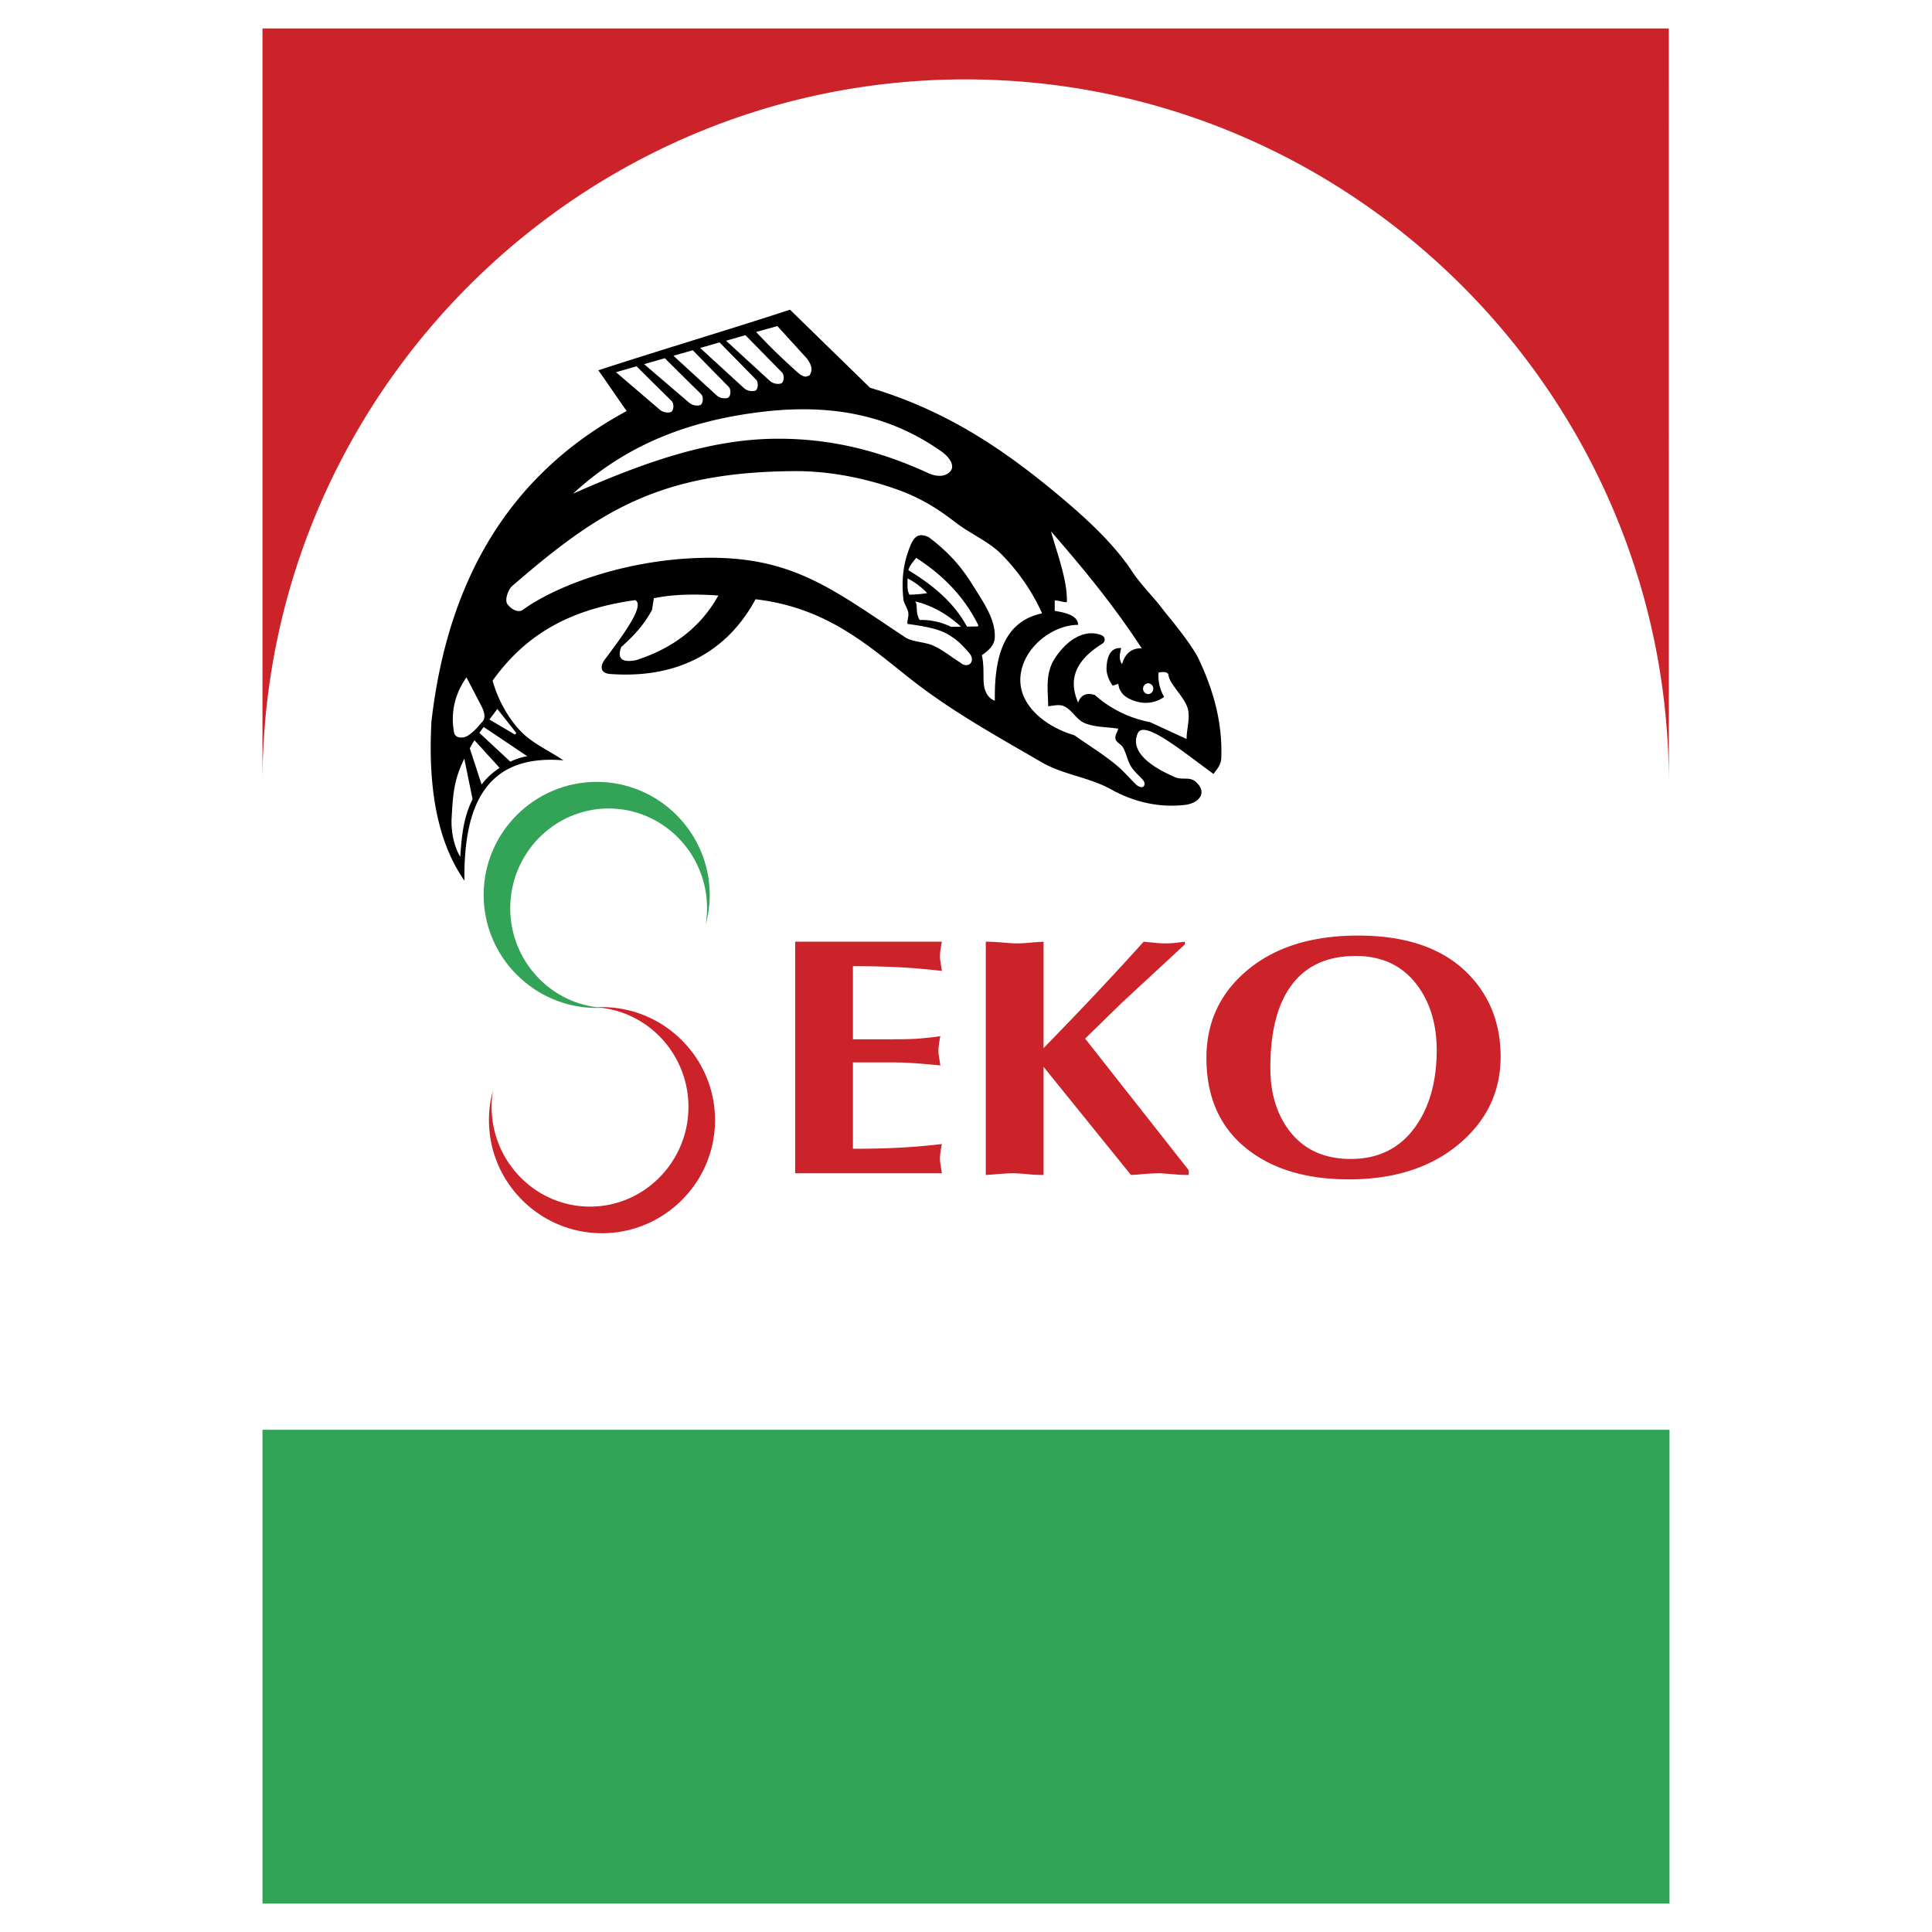 <svg xmlns="http://www.w3.org/2000/svg" width="2500" height="2500" viewBox="0 0 192.756 192.756"><g fill-rule="evenodd" clip-rule="evenodd"><path fill="#fff" d="M0 0h192.756v192.756H0V0z"/><path fill="#33a457" d="M26.188 142.648h140.38v47.274H26.188v-47.274z"/><path d="M46.337 87.864c-2.743-3.92-3.646-9.374-3.292-15.876 1.653-14.44 8.016-24.799 19.48-30.979-.968-1.355-1.861-2.71-2.829-4.065 6.324-2.065 12.799-3.98 19.124-6.046 2.71 2.646 5.271 5.142 7.982 7.788 7.39 2.194 12.928 5.915 17.906 9.975 3.26 2.66 6.281 5.392 8.219 8.318.967 1.464 2.25 2.653 3.283 4.073.762.925 2.52 3.063 3.312 4.546 1.633 3.421 2.449 6.619 2.324 10.039-.027.716-.453 1.126-.775 1.578-2.98-2.152-6.92-5.455-7.551-4.066-.766 1.686.949 3.218 3.779 4.417.342.146.854.102 1.242.129.475.033.77.268 1.035.591.734.891.053 1.867-1.41 2.027-2.51.276-5.002-.27-7.324-1.562-2.195-1.221-4.736-1.437-6.91-2.698-4.043-2.347-8.325-4.721-12.097-7.551-4.399-3.301-8.688-7.822-16.457-8.712-2.726 5.065-7.584 7.975-14.521 7.451-.936-.071-1.045-.734-.494-1.47 1.846-2.463 4.008-5.375 3.012-5.896-6.909.959-11.107 3.688-14.228 8.032.581 2.099 1.708 3.913 2.804 5.048 1.193 1.237 2.839 1.936 4.259 2.904-7.648-.645-9.97 4.39-9.873 12.005zm61.225-25.519c-.027-.904-1.105-1.196-2.332-1.399V59.92c.217-.062.996.212 1.213.15.061-2.181-.949-4.772-1.586-7.055 3.219 3.685 6.328 7.479 9.051 11.663-1.002-.02-1.654.509-1.959 1.586-.312-.398-.264-1.009-.076-1.605-1.135-.088-1.441.956-1.475 1.979-.02.629.25 1.256.617 1.773l.559-.187c.1.972.846 1.593 2.24 1.866.877.112 1.654-.074 2.332-.56a4.166 4.166 0 0 1-.559-2.426c.383-.083.955-.115.994.249.092.837 1.25 1.823 1.805 3.018.471 1.016 0 2.239 0 3.359l-3.639-1.68a11.476 11.476 0 0 1-5.506-2.706c-.734-.231-1.344-.12-1.68.747-1.096-2.543-.012-4.352 2.426-5.878.328-.206.309-.681-.094-.84-1.621-.644-3.412.393-4.664 2.333-.996 1.543-.652 3.259-.654 4.758.568-.057 1.107-.221 1.588 0 .801.371 1.236 1.342 2.053 1.68 1.049.434 2.238.374 3.357.56-.092.342-.365.682-.279 1.026.09.363.562.514.746.839.35.618.451 1.366.84 1.959.338.514.789.861 1.164 1.307.166.195.215.449.041.636-.135.144-.516.028-.77-.224-.658-.649-1.217-1.315-1.928-1.906-1.32-1.097-2.799-1.991-4.199-2.986-2.906-.845-5.748-3.091-5.355-6.064.378-2.863 3.337-4.97 5.729-4.946zm6.999 5.824a.543.543 0 0 1 0 1.083.542.542 0 0 1 0-1.083zM57.176 49.25c4.678-4.303 10.57-7.207 19.016-8.179 6.338-.729 12.281.118 17.744 3.977.84.594 1.335 1.43.898 1.951-.548.655-1.5.533-2.171.225-4.438-2.034-9.385-3.514-15.348-3.451-6.836.071-13.505 2.555-20.139 5.477zM46.541 67.583c-1.088 1.525-1.631 3.429-1.235 5.511.103.543.852.62 1.359.31.584-.358 1.034-.907 1.483-1.424.3-.346.211-.901-.124-1.548-.492-.952-.989-1.9-1.483-2.849zm2.284 4.202l2.535 1.494.146-.116-.023-.07-1.864-2.363c-.257.357-.526.706-.794 1.055zm3.768 3.655l-4.335-2.91c-.146.194-.288.389-.429.587l3.086 2.875a6.349 6.349 0 0 1 1.679-.546c.001-.002 0-.004-.001-.006zm-2.749 1.169l-2.507-2.756c-.06.097-.121.194-.179.293-.098.167-.193.336-.288.505l1.179 3.623c.285-.376.604-.724.963-1.032.254-.218.533-.431.832-.633zm-3.522-.916l.828 4.044c-.933 1.844-1.104 3.807-1.227 5.741-.652-1.047-.935-2.629-.865-3.839.077-1.329.135-2.681.494-3.962.192-.683.459-1.344.77-1.984zm18.906-16.008c2.166-.433 4.276-.415 6.442-.271-1.715 3.085-4.44 5.232-8.175 6.442-1.443.289-1.948-.145-1.516-1.299 1.137-1.028 2.239-2.128 3.085-3.735.038-.362.128-.777.164-1.137zm-13.053 1.15c-.43.313-1.076.038-1.526-.525-.373-.467.112-1.519.404-1.802 8.554-7.397 14.571-11.433 28.279-11.504 3.079-.016 6.688.58 10.231 1.853 2.127.764 3.885 1.798 5.72 3.23 1.465 1.143 3.407 1.946 4.676 3.254 1.631 1.677 3.01 3.624 4.008 5.855-3.705.771-4.789 4.147-4.709 8.711-.432-.147-.768-.469-.982-1.081-.297-.838-.006-2.085-.316-3.46.629-.422 1.225-.966 1.281-1.668.143-1.803-1.07-3.53-2.225-5.375-.886-1.417-2.07-3.011-4.355-4.726-1.205-.556-1.615.068-2.132 1.668-.501 1.553-.555 3.01-.396 4.527.042.397.416.908.483 1.316.067.409-.105.715-.088 1.14 3.003.392 3.741.811 4.541 1.356.608.414 1.028.87 1.57 1.473.831.923-.087 1.708-.829 1.029-.958-.587-1.83-1.344-2.873-1.761-.694-.277-1.972-.33-2.595-.741-7.27-4.806-11.259-8.093-20.012-7.952-8.143.132-15.083 2.941-18.155 5.183zm44.3 1.68c-1.325-2.436-3.422-4.155-5.841-5.623.1-.396.312-.667.776-1.232 3.01 1.934 4.97 4.219 6.21 6.744-.025.032-.053.064-.08.097l-1.065.014zm-.601.007c-1.333-1.22-2.838-2.098-4.57-2.521a.73.73 0 0 1 .145.38c.03.546.012.97.302 1.473a6.747 6.747 0 0 1 3.128.68l.995-.012zm-5.325-4.814a7.264 7.264 0 0 1 1.955 1.465c-.589.102-1.179.145-1.768.158a.864.864 0 0 1-.079-.158c-.139-.366-.119-.779-.113-1.171.001-.106.002-.204.005-.294zM75.437 33.121a61.669 61.669 0 0 0 4.28 4.153c.157.137.426.276.661.308l.379-.115.012-.017c.381-.606.144-1.11-.261-1.677l-2.948-3.24-2.123.588zm-1.062.321c1.047 1.069 3.618 3.69 3.633 3.704.288.271.217 1.033-.1 1.118a1.228 1.228 0 0 1-1.138-.298l-4.33-3.971 1.935-.553zm-2.584.721l3.633 3.704c.288.271.217 1.033-.1 1.118a1.228 1.228 0 0 1-1.138-.298l-4.329-3.971 1.934-.553zm-2.672.781l3.573 3.642c.288.271.217 1.033-.1 1.118a1.225 1.225 0 0 1-1.138-.298l-4.265-3.911 1.93-.551zm-2.785.796a466.411 466.411 0 0 0 3.601 3.567c.288.271.217 1.033-.099 1.118a1.228 1.228 0 0 1-1.138-.298l-4.432-3.795 2.068-.592zm-2.821.806c1.231 1.24 3.478 3.444 3.49 3.457.288.271.217 1.033-.099 1.118a1.228 1.228 0 0 1-1.138-.298l-4.307-3.689 2.054-.588z"/><path d="M59.531 78.007c6.212 0 11.277 5.066 11.277 11.278 0 1.031-.141 2.027-.402 2.978.089-.538.137-1.088.137-1.65 0-5.481-4.41-9.951-9.819-9.951-5.408 0-9.818 4.47-9.818 9.951 0 5.287 4.103 9.632 9.246 9.933-.206.012-.413.018-.621.018-6.212 0-11.278-5.065-11.278-11.278-.001-6.213 5.065-11.279 11.278-11.279z" fill="#33a457"/><path d="M60.061 123.039c-6.212 0-11.278-5.066-11.278-11.279 0-1.029.142-2.027.403-2.977a9.975 9.975 0 0 0-.137 1.65c0 5.48 4.41 9.951 9.819 9.951 5.408 0 9.818-4.471 9.818-9.951 0-5.287-4.102-9.631-9.246-9.934.206-.012.413-.018.622-.018 6.212 0 11.278 5.066 11.278 11.277-.001 6.215-5.067 11.281-11.279 11.281zM93.972 93.953c-.051.249-.096.509-.135.78a5.078 5.078 0 0 0-.058.679c0 .158.026.396.077.711.051.317.09.566.115.748a63.066 63.066 0 0 0-4.053-.357 87.431 87.431 0 0 0-4.821-.118v7.294h3.996c.998 0 1.773-.018 2.324-.051a38.81 38.81 0 0 0 2.401-.254c-.051.248-.096.508-.134.779s-.058.498-.058.678c0 .16.025.396.077.713s.09.566.115.746a72.177 72.177 0 0 0-2.286-.203 33.088 33.088 0 0 0-2.439-.102h-3.996v8.617c1.818 0 3.425-.039 4.821-.119a63.026 63.026 0 0 0 4.053-.355c-.051.248-.096.508-.135.781-.038.27-.058.496-.058.678 0 .158.026.396.077.713s.09.564.115.746H79.334V93.953h14.638zm4.38 0c.436 0 1 .028 1.691.085s1.088.085 1.189.085c.436 0 .795-.012 1.076-.034a57.211 57.211 0 0 1 1.807-.136v10.62c3.688-3.777 7.018-7.316 9.988-10.62l1.209.119c.346.033.635.051.865.051.436 0 .795-.018 1.076-.051l.961-.119v.271l-6.301 5.834-3.65 3.562 10.334 13.129v.477c-.436 0-.793-.012-1.076-.035-1.1-.09-1.703-.135-1.805-.135-.436 0-.998.027-1.691.084a28.55 28.55 0 0 1-1.189.086l-8.721-10.789v10.789c-.436 0-.795-.012-1.076-.035a58.864 58.864 0 0 0-1.807-.135c-.434 0-.998.027-1.689.084s-1.088.086-1.191.086V93.953zm36.228 23.713c-4.328 0-7.779-1.062-10.354-3.188-2.574-2.127-3.861-5.102-3.861-8.924 0-3.506 1.318-6.389 3.957-8.65 2.766-2.375 6.492-3.562 11.18-3.562 4.969 0 8.709 1.357 11.219 4.072 1.998 2.17 2.996 4.84 2.996 8.006 0 3.438-1.344 6.311-4.033 8.617-2.819 2.42-6.52 3.629-11.104 3.629zm-7.838-11.127c0 2.488.615 4.557 1.844 6.209 1.436 1.922 3.496 2.883 6.186 2.883 2.793 0 4.957-1.096 6.494-3.291 1.383-1.99 2.074-4.512 2.074-7.564 0-2.512-.615-4.625-1.844-6.344-1.461-2.036-3.535-3.054-6.225-3.054-2.74 0-4.828.905-6.262 2.714-1.511 1.9-2.267 4.715-2.267 8.447zM166.502 78.12c-.02-38.668-31.584-70.2-70.196-70.2-38.613 0-70.119 31.532-70.119 70.2V2.835H166.5l.002 75.285z" fill="#cc2229"/></g></svg>